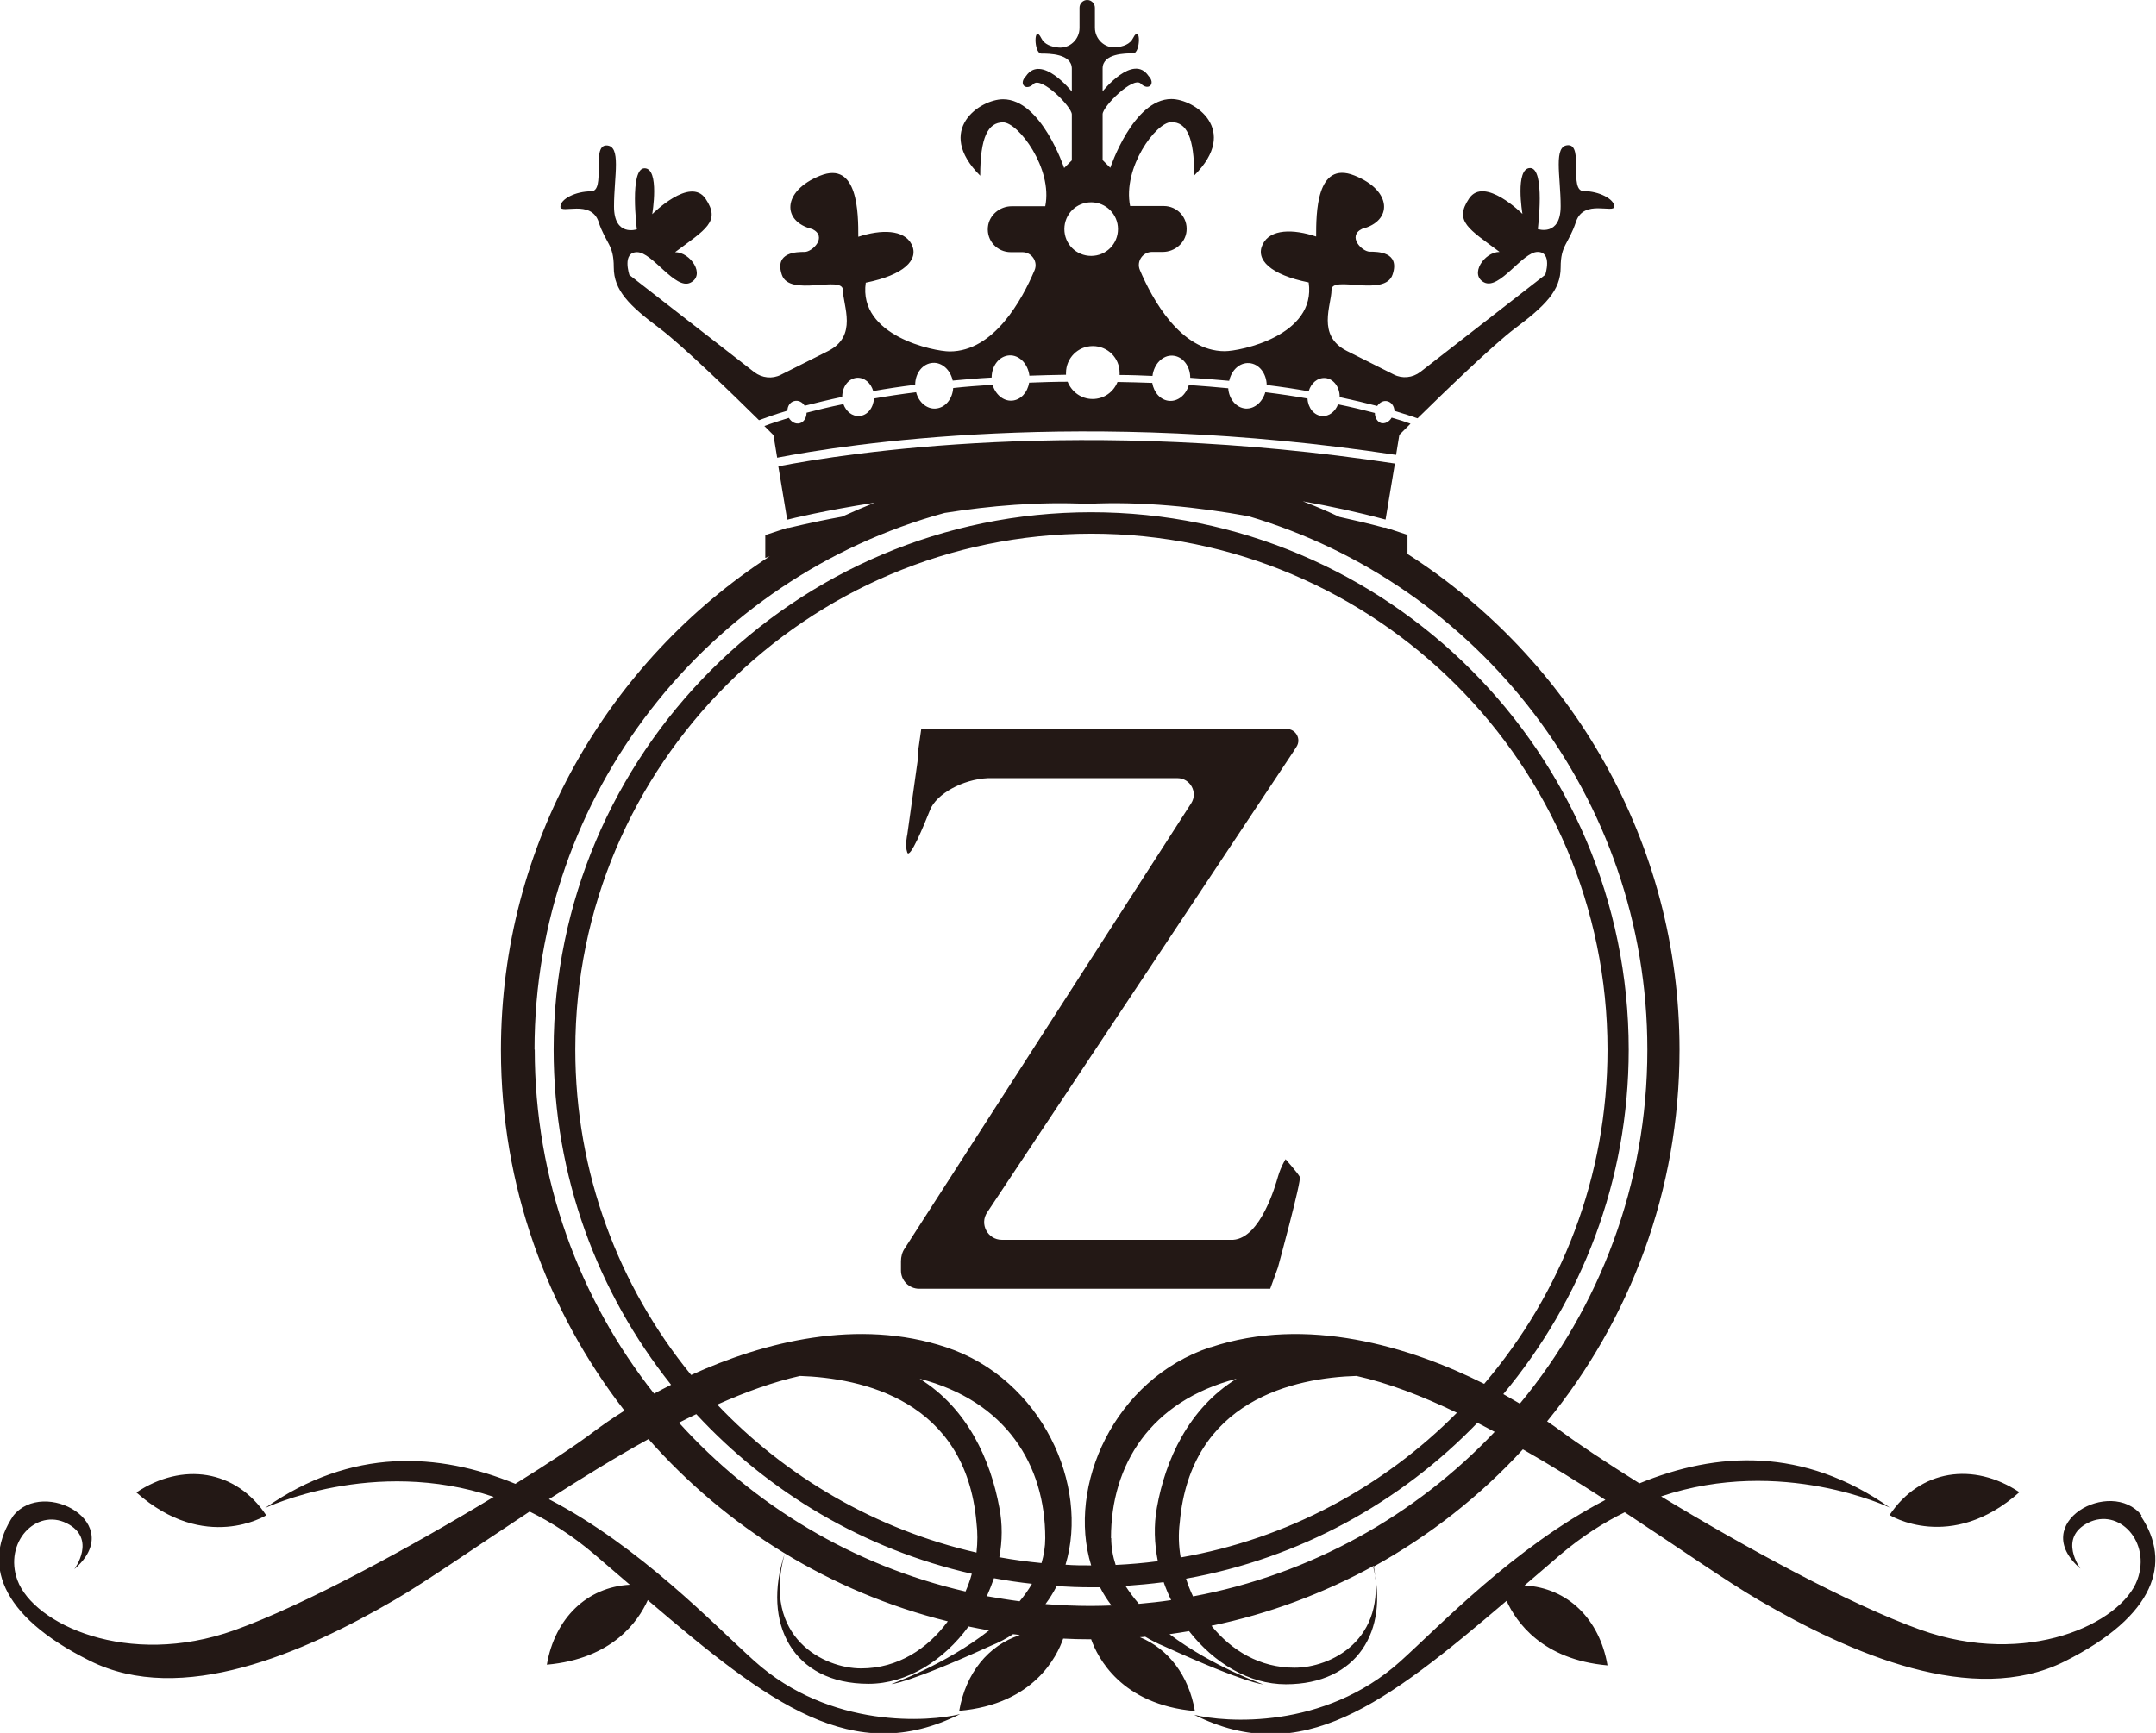 <?xml version="1.0" encoding="UTF-8"?>
<svg id="_圖層_2" data-name="圖層 2" xmlns="http://www.w3.org/2000/svg" viewBox="0 0 92.49 74.36">
  <defs>
    <style>
      .cls-1 {
        fill: #231815;
        stroke-width: 0px;
      }
    </style>
  </defs>
  <g id="_圖層_1-2" data-name="圖層 1">
    <g>
      <path class="cls-1" d="m25.67,9.5c.33.98.66.98.66,1.97s.66,1.64,1.97,2.62c.96.72,3.17,2.86,4.26,3.94.27-.1.68-.25,1.22-.41,0-.2.12-.37.29-.41.17-.05.35.04.45.2.47-.12,1-.25,1.61-.38,0-.43.26-.79.63-.82.32-.02.6.22.7.57.56-.1,1.16-.19,1.8-.27,0-.5.32-.91.75-.94.4-.03.76.3.86.76.53-.05,1.09-.1,1.67-.13,0-.5.32-.92.75-.95.43-.03.81.36.87.87.5-.02,1.03-.03,1.57-.04,0-.03,0-.05,0-.08,0-.63.51-1.15,1.15-1.15s1.15.51,1.15,1.15c0,.03,0,.06,0,.09.48,0,.96.02,1.41.04.06-.51.44-.9.87-.87.43.03.75.45.75.95.58.04,1.14.08,1.67.13.1-.46.45-.79.86-.76.42.03.74.44.75.94.65.08,1.25.17,1.8.27.1-.35.38-.59.7-.57.36.02.64.39.63.82.61.13,1.15.26,1.61.38.11-.16.28-.25.45-.2.17.05.28.21.29.41.41.12.73.23.99.32,1.13-1.11,3.24-3.15,4.17-3.85,1.31-.98,1.97-1.64,1.97-2.62s.33-.98.66-1.97c.33-.98,1.64-.33,1.64-.65s-.66-.66-1.31-.66,0-1.97-.66-1.97-.33,1.31-.33,2.62-.98.98-.98.98c0,0,.33-2.62-.33-2.62s-.33,1.97-.33,1.97c0,0-1.64-1.64-2.29-.66-.66.98,0,1.31,1.31,2.29-.66,0-1.31.98-.66,1.31.66.33,1.64-1.31,2.29-1.31s.33.98.33.98l-5.36,4.17c-.33.25-.77.3-1.14.11l-2.01-1.01c-1.31-.66-.66-1.97-.66-2.62s2.29.33,2.62-.66c.33-.98-.65-.98-.98-.98s-.98-.66-.33-.98c1.31-.33,1.31-1.64-.33-2.29-1.64-.65-1.64,1.64-1.64,2.62-.98-.33-1.97-.33-2.29.33-.33.66.33,1.31,1.97,1.64.33,2.29-2.95,2.95-3.6,2.95-1.9,0-3.12-2.25-3.64-3.48-.16-.37.12-.78.52-.78h.46c.51,0,.97-.38,1.02-.89.06-.59-.4-1.08-.98-1.08h-1.44c-.33-1.64,1.11-3.6,1.77-3.6s.98.65.98,2.29c1.97-1.97,0-3.28-.98-3.28-1.64,0-2.62,2.95-2.62,2.95l-.33-.33v-1.97c0-.33,1.31-1.64,1.64-1.31.33.33.65,0,.33-.33-.66-.98-1.97.66-1.97.66v-.98c0-.65.98-.65,1.31-.65s.33-1.31,0-.66c-.13.27-.43.37-.73.4-.49.05-.91-.35-.91-.84V.33c0-.18-.15-.33-.33-.33s-.33.15-.33.33v.87c0,.49-.42.89-.91.84-.3-.03-.6-.13-.73-.4-.33-.66-.33.66,0,.66s1.31,0,1.31.65v.98s-1.31-1.64-1.97-.66c-.33.33,0,.66.33.33.33-.33,1.64.98,1.64,1.31v1.97l-.33.33s-.98-2.95-2.62-2.95c-.98,0-2.95,1.31-.98,3.28,0-1.64.33-2.29.98-2.29s2.14,1.97,1.81,3.6h-1.44c-.51,0-.97.38-1.02.89-.06.59.4,1.08.98,1.08h.5c.4,0,.68.41.52.78-.52,1.23-1.73,3.48-3.64,3.48-.66,0-3.93-.66-3.6-2.95,1.64-.33,2.29-.98,1.97-1.64-.33-.65-1.31-.65-2.29-.33,0-.98,0-3.28-1.64-2.62-1.64.66-1.64,1.97-.33,2.29.66.33,0,.98-.33.98s-1.31,0-.98.98c.33.98,2.62,0,2.62.66s.66,1.97-.65,2.62l-2.01,1.01c-.37.19-.81.14-1.14-.11l-5.36-4.17s-.33-.98.33-.98,1.64,1.64,2.29,1.31c.66-.33,0-1.31-.66-1.31,1.31-.98,1.97-1.31,1.31-2.29s-2.29.66-2.29.66c0,0,.33-1.97-.33-1.97s-.33,2.62-.33,2.62c0,0-.98.33-.98-.98s.33-2.62-.33-2.62,0,1.97-.66,1.97-1.31.33-1.31.66,1.31-.33,1.64.65Zm21.14-.82c.63,0,1.15.51,1.15,1.15s-.51,1.15-1.15,1.15-1.15-.51-1.15-1.15.51-1.15,1.15-1.15Z"/>
      <path class="cls-1" d="m59.27,18.16c-.18-.05-.29-.23-.29-.44-.46-.12-.98-.25-1.58-.37-.12.31-.38.52-.68.5-.35-.02-.61-.35-.63-.75-.56-.1-1.16-.19-1.81-.27-.12.42-.46.72-.84.7-.41-.03-.72-.41-.75-.87-.54-.05-1.1-.1-1.69-.14-.12.42-.46.71-.84.68-.37-.03-.66-.35-.73-.77-.48-.02-.98-.03-1.49-.04-.17.43-.58.73-1.07.73s-.9-.31-1.07-.74c-.57,0-1.12.02-1.65.04-.07.42-.36.74-.73.77-.38.03-.72-.27-.84-.68-.59.04-1.15.08-1.69.14-.03.47-.34.85-.75.88-.38.03-.73-.27-.84-.7-.65.08-1.25.17-1.81.27-.02.4-.28.73-.63.75-.3.02-.56-.19-.68-.51-.6.12-1.12.25-1.58.37,0,.21-.11.4-.29.45-.18.05-.36-.05-.47-.23-.45.14-.79.25-1.05.35.24.24.39.39.39.39l.16.97c2.92-.57,13.11-2.16,26.55-.12l.14-.86s.18-.18.48-.48c-.22-.08-.49-.17-.81-.26-.1.18-.29.28-.47.23Z"/>
      <path class="cls-1" d="m11.42,65.02c-1.31-1.97-3.6-2.29-5.57-.98,2.95,2.62,5.57.98,5.57.98Z"/>
      <path class="cls-1" d="m91.87,65.02c-1.31-1.64-4.91.33-2.62,2.29,0,0-.98-1.31.33-1.97,1.31-.66,2.71.81,2.11,2.45-.69,1.87-4.73,3.78-9.31,2.14-3.02-1.08-7.6-3.58-11.12-5.72,5.17-1.74,9.81.48,9.81.48-3.72-2.62-7.43-2.4-10.74-1.04-1.42-.89-2.61-1.68-3.35-2.23-.18-.14-.39-.28-.61-.43,3.55-4.35,5.68-9.9,5.68-15.94,0-8.93-4.66-16.79-11.67-21.28v-.82l-.94-.31h-.03s-.04,0-.04,0c-.63-.17-1.27-.32-1.91-.46-.51-.24-1.04-.47-1.57-.67,1.17.21,2.35.46,3.53.78,0,0,.02,0,.02,0l.4-2.4c-13.41-2.04-23.56-.44-26.45.12l.38,2.29h0c.19-.05,1.57-.39,3.75-.73-.47.19-.94.39-1.4.6-1.42.26-2.25.48-2.28.48h-.05s-.02,0-.02,0l-.94.31v.98s.06-.02.19-.07c-6.93,4.51-11.53,12.32-11.53,21.19,0,5.82,1.98,11.19,5.3,15.47-.51.32-.96.63-1.33.91-.74.56-1.93,1.35-3.35,2.23-3.3-1.35-7.02-1.57-10.74,1.04,0,0,4.65-2.22,9.81-.48-3.53,2.14-8.11,4.64-11.12,5.72-4.59,1.64-8.62-.27-9.31-2.14-.6-1.63.8-3.1,2.11-2.45,1.31.66.33,1.97.33,1.97,2.29-1.97-1.31-3.93-2.62-2.29-1.31,1.97-.66,4.26,3.28,6.22,3.93,1.97,9.17-.33,13.1-2.62,1.37-.8,3.43-2.24,5.77-3.78.92.45,1.84,1.04,2.75,1.81.53.45,1.05.9,1.55,1.33-1.84.1-3.22,1.44-3.56,3.43,2.81-.25,3.92-1.86,4.33-2.77,5.22,4.46,8.81,7.19,13.4,4.89-1.31.33-5.57.66-8.84-2.29-1.7-1.53-4.89-4.9-8.8-6.93,1.37-.88,2.82-1.78,4.27-2.58,3.34,3.79,7.79,6.57,12.84,7.82-.86,1.17-2.14,2.02-3.72,2.02s-4.26-1.31-3.28-4.91c-.98,2.95.33,5.57,3.6,5.57,1.66,0,3.23-1.01,4.29-2.46.29.06.59.12.88.17-1.88,1.48-4.19,2.3-4.19,2.3,0,0,.66,0,4.26-1.64.35-.14.67-.31.96-.5.1.01.19.02.29.04-1.35.44-2.32,1.63-2.6,3.25,3.21-.28,4.2-2.35,4.46-3.1.38.02.76.03,1.15.03.02,0,.03,0,.05,0,.27.77,1.28,2.8,4.45,3.08-.26-1.53-1.14-2.67-2.36-3.17.08,0,.15-.01.23-.02.25.15.5.28.79.4,3.6,1.64,4.26,1.64,4.26,1.64,0,0-2.17-.76-4.01-2.15.28-.04.56-.08.84-.13,1.06,1.36,2.57,2.28,4.15,2.28,3.08,0,4.42-2.32,3.75-5.04,2.41-1.33,4.58-3.03,6.42-5.04,1.21.69,2.4,1.43,3.54,2.17-3.91,2.03-7.11,5.41-8.8,6.93-3.28,2.95-7.53,2.62-8.84,2.29,4.59,2.3,8.18-.44,13.4-4.89.41.9,1.52,2.52,4.33,2.77-.34-1.99-1.71-3.33-3.56-3.43.5-.43,1.02-.87,1.55-1.33.91-.77,1.83-1.36,2.75-1.81,2.34,1.54,4.39,2.98,5.77,3.78,3.93,2.29,9.17,4.59,13.1,2.62,3.93-1.97,4.59-4.26,3.28-6.22ZM22.93,45.04c0-10.99,7.46-20.26,17.59-23.03,1.94-.31,4.06-.49,6.12-.39,2.34-.12,4.77.14,6.92.53,9.88,2.92,17.11,12.08,17.11,22.89,0,5.77-2.05,11.06-5.47,15.19-.23-.13-.46-.27-.71-.41,3.35-4.01,5.38-9.16,5.38-14.78,0-12.72-10.35-23.06-23.06-23.06s-23.06,10.35-23.06,23.06c0,5.43,1.89,10.43,5.04,14.38-.25.13-.49.25-.73.38-3.21-4.06-5.12-9.19-5.12-14.76Zm24.76,23.85c-.3.01-.59.02-.89.02-.66,0-1.3-.03-1.95-.08.18-.24.34-.5.48-.77.49.03.97.05,1.47.05.13,0,.26,0,.39,0,.14.28.31.54.5.79Zm-13.38-9.85c2.64.09,7.12,1.02,7.58,6.3.05.41.05.84,0,1.28-4.32-.99-8.17-3.24-11.12-6.35,1.23-.55,2.43-.98,3.55-1.23Zm8.56,5.65c-.37-2.02-1.35-4.25-3.42-5.53,3.7.96,5.39,3.69,5.39,6.84,0,.37-.06.73-.16,1.07-.61-.06-1.21-.14-1.81-.25.13-.7.14-1.42,0-2.13Zm4.79,1.31c0-3.15,1.69-5.88,5.39-6.84-2.07,1.28-3.06,3.5-3.42,5.53-.14.77-.11,1.54.04,2.3-.6.08-1.2.13-1.81.16-.12-.37-.19-.75-.19-1.15Zm2.95-.66c.46-5.28,4.94-6.22,7.58-6.3,1.35.3,2.82.86,4.31,1.58-3.15,3.18-7.26,5.41-11.85,6.21-.09-.51-.1-1.02-.04-1.49Zm1.31-7.53c-4.12,1.37-6.16,5.95-5.11,9.36,0,0,0,0,0,0-.37,0-.74,0-1.1-.03,1.03-3.41-1.01-7.96-5.12-9.33-3.78-1.26-7.83-.23-10.94,1.19-3.11-3.81-4.97-8.67-4.97-13.96,0-12.21,9.93-22.14,22.14-22.14s22.14,9.93,22.14,22.14c0,5.47-1.99,10.47-5.29,14.34-3.19-1.6-7.62-2.94-11.73-1.57Zm-22.8,3.24c.25-.13.5-.25.75-.37,3.11,3.36,7.2,5.8,11.82,6.85-.07.26-.16.51-.27.76-4.82-1.11-9.08-3.69-12.29-7.24Zm13.22,7.43c.11-.25.21-.5.3-.76.54.1,1.08.18,1.63.24-.15.26-.33.51-.53.75-.47-.06-.94-.14-1.41-.22Zm6.51.33c-.21-.24-.4-.5-.57-.76.55-.04,1.1-.09,1.64-.16.09.26.2.52.32.77-.46.07-.93.12-1.39.16Zm6.68,2.75c-1.49,0-2.7-.74-3.56-1.8,2.47-.51,4.81-1.39,6.96-2.57.59,3.19-1.85,4.37-3.4,4.37Zm-4.35-3.06c-.12-.25-.22-.5-.3-.76,4.86-.87,9.2-3.27,12.5-6.69.25.13.49.26.74.39-3.4,3.59-7.89,6.12-12.94,7.06Z"/>
      <path class="cls-1" d="m86.63,64.03c-1.97-1.31-4.26-.98-5.57.98,0,0,2.62,1.64,5.57-.98Z"/>
      <path class="cls-1" d="m55.15,49.74s-.2.31-.33.76c-.1.35-.74,2.62-1.92,2.7h-9.92c-.61,0-.97-.68-.63-1.18l13.09-19.7.18-.28c.21-.33-.03-.76-.42-.76h-15.68l-.12.84-.04.56-.44,3.14s-.11.46,0,.76.71-1.15.98-1.83c.27-.68,1.39-1.31,2.48-1.36h8.13c.55,0,.89.61.59,1.08l-12.29,19.1c-.11.16-.16.36-.16.55v.4c0,.43.35.78.78.78h15.06l.33-.91s1.02-3.73.94-3.89c-.08-.16-.61-.76-.61-.76Z"/>
    </g>
  </g>
</svg>